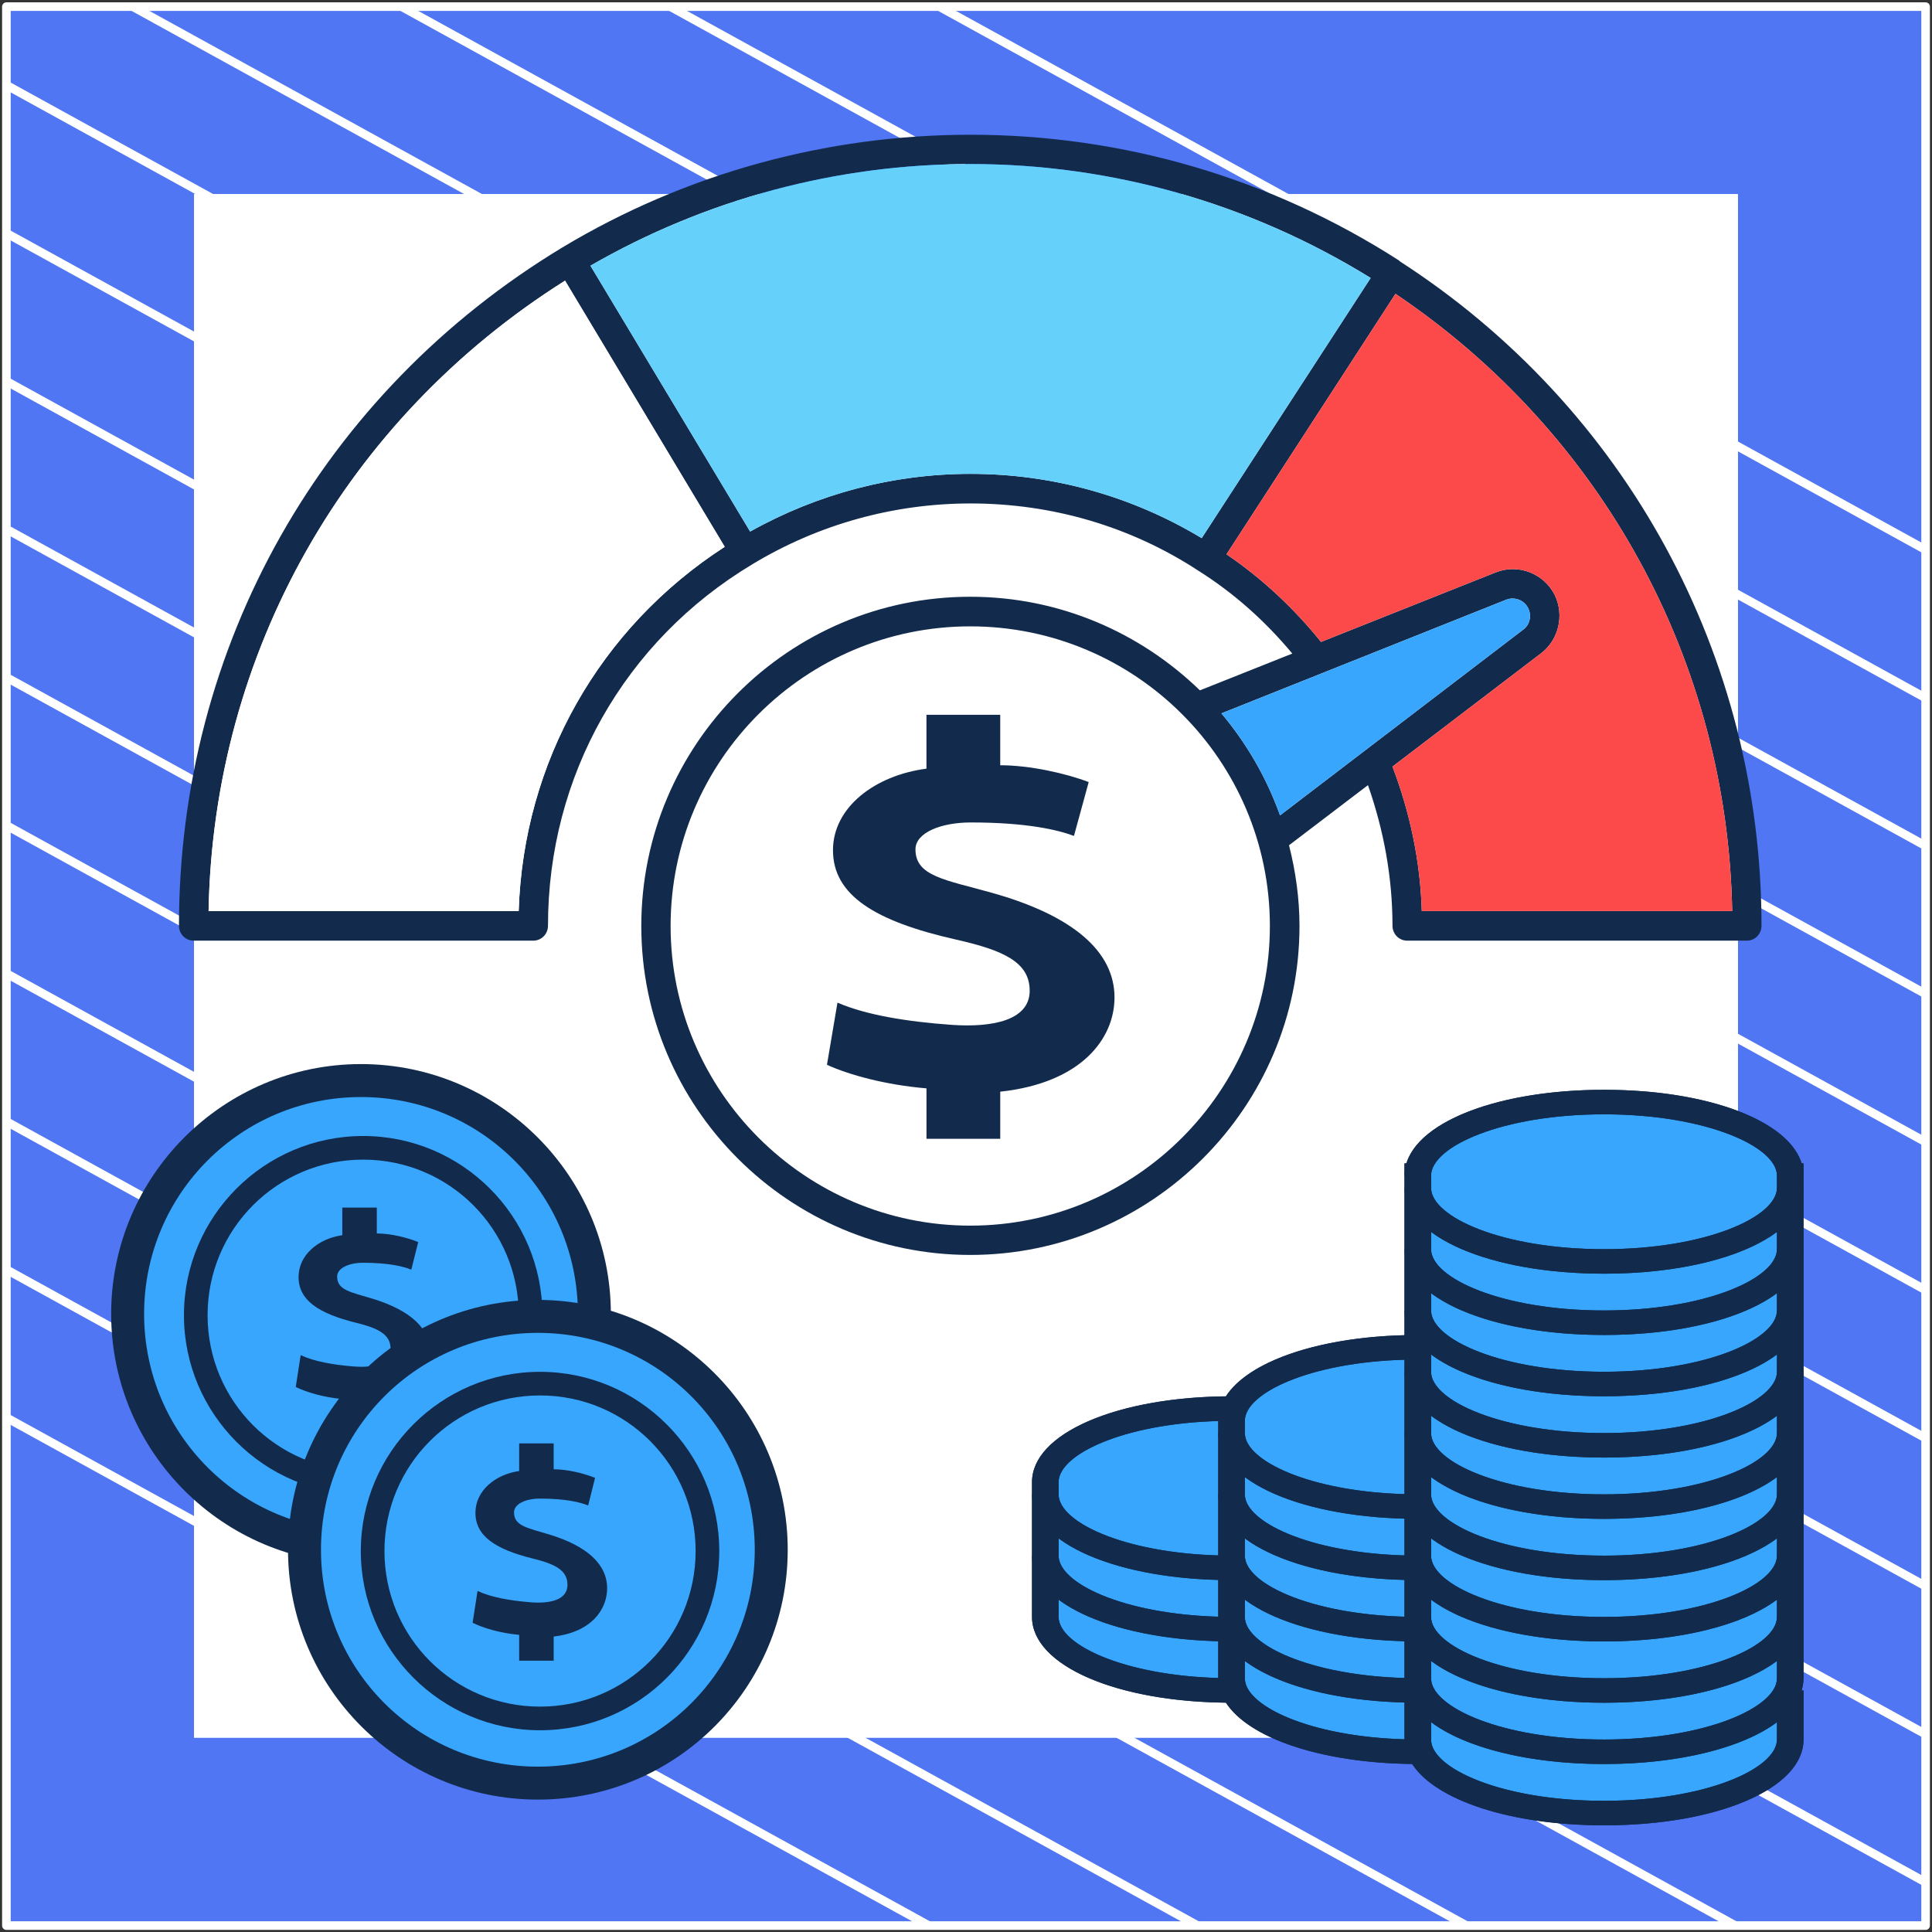 <?xml version="1.0" encoding="UTF-8"?> <svg xmlns="http://www.w3.org/2000/svg" width="302" height="302" viewBox="0 0 302 302" fill="none"><rect x="0" y="0" width="302" height="302" fill="#333333" stroke="none"/><path d="M301 1.038H1V301H301V1.038Z" fill="#5076F3" stroke="white" stroke-width="1.346" stroke-linejoin="round"></path><mask id="mask0_1_12592" style="mask-type:luminance" maskUnits="userSpaceOnUse" x="1" y="1" width="300" height="300"><path d="M301 1H1V300.962H301V1Z" fill="white"></path></mask><g mask="url(#mask0_1_12592)"><path d="M-285.023 64.085L219.795 342.085" stroke="white" stroke-width="1.346" stroke-miterlimit="10"></path><path d="M-263.954 52.544L240.932 330.582" stroke="white" stroke-width="1.346" stroke-miterlimit="10"></path><path d="M-242.819 41.04L261.999 319.04" stroke="white" stroke-width="1.346" stroke-miterlimit="10"></path><path d="M-221.682 29.536L283.136 307.536" stroke="white" stroke-width="1.346" stroke-miterlimit="10"></path><path d="M-200.545 18.032L304.272 296.032" stroke="white" stroke-width="1.346" stroke-miterlimit="10"></path><path d="M-179.41 6.528L325.409 284.528" stroke="white" stroke-width="1.346" stroke-miterlimit="10"></path><path d="M-158.273 -5.014L346.545 273.024" stroke="white" stroke-width="1.346" stroke-miterlimit="10"></path><path d="M-137.205 -16.518L367.613 261.483" stroke="white" stroke-width="1.346" stroke-miterlimit="10"></path><path d="M-116.069 -28.021L388.749 249.979" stroke="white" stroke-width="1.346" stroke-miterlimit="10"></path><path d="M-94.932 -39.525L409.886 238.475" stroke="white" stroke-width="1.346" stroke-miterlimit="10"></path><path d="M-73.796 -51.029L431.023 226.971" stroke="white" stroke-width="1.346" stroke-miterlimit="10"></path><path d="M-52.659 -62.533L452.159 215.467" stroke="white" stroke-width="1.346" stroke-miterlimit="10"></path><path d="M-31.591 -74.075L473.227 203.963" stroke="white" stroke-width="1.346" stroke-miterlimit="10"></path><path d="M-10.454 -85.579L494.363 192.422" stroke="white" stroke-width="1.346" stroke-miterlimit="10"></path></g><path d="M271 31H31V270.975H271V31Z" fill="white" stroke="white" stroke-width="1.346" stroke-miterlimit="10"></path><path d="M152.765 192.568C179.251 192.568 200.722 171.098 200.722 144.612C200.722 118.126 179.251 96.655 152.765 96.655C126.279 96.655 104.808 118.126 104.808 144.612C104.808 171.098 126.279 192.568 152.765 192.568Z" fill="white"></path><path d="M174.214 155.917C174.214 162.301 169.097 169.272 156.353 170.645V178.008H144.822V170.127C138.484 169.6 132.722 168.023 129.265 166.444L130.91 156.725C135.366 158.662 141.819 159.705 148.725 160.197C155.193 160.654 160.955 159.474 160.955 154.868C160.955 150.427 156.921 148.556 149.467 146.876C136.743 144.007 130.207 139.924 130.207 132.9C130.207 126.195 136.754 121.205 144.819 120.153V111.731H156.351V119.62C160.961 119.62 166.594 120.878 170.18 122.25L167.876 130.666C165.28 129.697 160.407 128.562 151.743 128.562C147.132 128.562 143.101 130.139 143.101 132.771C143.101 136.972 147.711 137.504 155.041 139.556C167.73 143.114 174.214 148.731 174.214 155.917Z" fill="#122B4D"></path><path d="M218.788 40.834C218.788 40.787 218.741 40.787 218.741 40.74C218.695 40.74 218.648 40.74 218.648 40.693C198.641 27.838 175.502 21.061 151.709 21.061C129.178 21.061 107.115 27.137 87.903 38.683C50.367 61.355 27.976 100.994 27.976 144.7C27.976 146.009 29.005 147.037 30.267 147.037H83.369C84.631 147.037 85.659 146.009 85.659 144.7C85.659 121.328 97.579 100.199 117.633 88.186C127.916 81.969 139.696 78.697 151.709 78.697C164.471 78.697 176.765 82.296 187.329 89.214C192.892 92.72 197.753 97.067 202.007 102.163L187.563 107.912C178.26 98.89 165.639 93.281 151.663 93.281C123.289 93.281 100.244 116.373 100.244 144.747C100.244 173.074 123.289 196.166 151.663 196.166C180.037 196.166 203.129 173.074 203.129 144.747C203.129 140.4 202.521 136.193 201.493 132.126L213.833 122.73C216.311 129.789 217.666 137.174 217.666 144.7C217.666 146.009 218.695 147.037 219.957 147.037H273.059C274.321 147.037 275.349 146.009 275.349 144.7C275.349 102.537 254.221 63.692 218.788 40.834ZM81.078 142.41H32.604C33.352 101.976 54.06 65.468 88.324 43.872L113.285 85.475C93.699 98.142 81.826 119.131 81.078 142.41ZM151.709 74.069C139.603 74.069 127.776 77.201 117.259 83.091L92.297 41.535C110.294 31.157 130.768 25.642 151.709 25.642C173.866 25.642 195.416 31.812 214.254 43.451L187.843 84.119C176.998 77.575 164.564 74.069 151.709 74.069ZM151.663 191.585C125.86 191.585 104.825 170.55 104.825 144.747C104.825 118.897 125.86 97.909 151.663 97.909C177.512 97.909 198.501 118.897 198.501 144.747C198.501 170.55 177.512 191.585 151.663 191.585ZM200.09 127.451C197.987 121.562 194.855 116.186 190.928 111.511L235.429 93.749C236.738 93.234 238.281 93.795 238.888 95.104C239.449 96.273 239.122 97.675 238.094 98.423L200.09 127.451ZM222.247 142.41C222.013 134.65 220.424 127.077 217.666 119.832L240.898 102.116C243.656 100.012 244.544 96.179 243.049 93.047C241.366 89.635 237.299 88.046 233.746 89.495L206.494 100.34C202.24 95.057 197.286 90.43 191.723 86.643L218.134 45.929C250.481 67.712 270.02 103.425 270.768 142.41H222.247Z" fill="#122B4D"></path><path d="M270.768 142.409H222.247C222.013 134.65 220.424 127.077 217.666 119.832L240.898 102.115C243.656 100.012 244.544 96.179 243.049 93.047C241.366 89.635 237.299 88.045 233.746 89.494L206.494 100.339C202.24 95.057 197.286 90.429 191.723 86.643L218.134 45.928C250.481 67.711 270.02 103.424 270.768 142.409Z" fill="#FC4949"></path><path d="M214.254 43.452L187.843 84.12C176.998 77.576 164.564 74.07 151.709 74.07C139.603 74.07 127.776 77.201 117.259 83.091L92.297 41.535C110.294 31.158 130.768 25.642 151.709 25.642C173.866 25.642 195.416 31.812 214.254 43.452Z" fill="#65D1FB"></path><path d="M113.285 85.474C93.699 98.142 81.826 119.131 81.078 142.409H32.604C33.352 101.975 54.06 65.468 88.324 43.872L113.285 85.474Z" fill="white"></path><path d="M238.094 98.423L200.09 127.452C197.987 121.562 194.855 116.186 190.928 111.512L235.429 93.749C236.738 93.235 238.281 93.796 238.888 95.104C239.449 96.273 239.122 97.675 238.094 98.423Z" fill="#39A6FE"></path><g clip-path="url(#clip0_1_12592)"><path d="M163.399 248.918V252.75C163.399 259.093 176.436 264.248 192.509 264.248L192.842 264.114C192.63 263.539 192.518 262.937 192.509 262.332V254.667C176.436 254.667 163.399 249.512 163.399 243.169V248.918Z" fill="#39A6FE"></path><path d="M163.399 239.337V243.169C163.399 249.512 176.436 254.666 192.51 254.666V245.085C176.436 245.085 163.399 239.931 163.399 233.588V239.337Z" fill="#39A6FE"></path><path d="M163.399 231.672V233.588C163.399 239.93 176.436 245.085 192.51 245.085V220.174C176.436 220.174 163.399 225.329 163.399 231.672Z" fill="#39A6FE"></path><path d="M192.509 258.499V262.331C192.518 262.937 192.63 263.539 192.842 264.114C195.004 269.613 207.065 273.829 221.62 273.829L221.953 273.695C221.741 273.12 221.628 272.518 221.62 271.913V264.248C205.547 264.248 192.509 259.093 192.509 252.75V258.499Z" fill="#39A6FE"></path><path d="M192.509 248.918V252.75C192.509 259.093 205.547 264.248 221.62 264.248L221.953 264.114C221.741 263.539 221.628 262.937 221.62 262.332V254.667C205.547 254.667 192.509 249.512 192.509 243.169V248.918Z" fill="#39A6FE"></path><path d="M192.509 239.337V243.169C192.509 249.512 205.547 254.666 221.62 254.666V245.085C205.547 245.085 192.509 239.931 192.509 233.588V239.337Z" fill="#39A6FE"></path><path d="M192.509 229.755V233.588C192.509 239.931 205.547 245.085 221.62 245.085V235.504C205.547 235.504 192.509 230.349 192.509 224.007V229.755Z" fill="#39A6FE"></path><path d="M192.509 222.091V224.007C192.509 230.349 205.547 235.504 221.62 235.504V210.593C205.547 210.593 192.509 215.748 192.509 222.091Z" fill="#39A6FE"></path><path d="M221.62 264.247V271.912C221.628 272.518 221.741 273.119 221.953 273.694C224.115 279.194 236.175 283.409 250.731 283.409C266.804 283.409 279.841 278.255 279.841 271.912V264.247L279.509 264.113C277.346 269.613 265.286 273.829 250.731 273.829C236.175 273.829 224.115 269.613 221.953 264.113L221.62 264.247Z" fill="#39A6FE"></path><path d="M221.62 260.415V262.331C221.628 262.937 221.741 263.538 221.953 264.113C224.115 269.613 236.175 273.829 250.731 273.829C265.286 273.829 277.346 269.613 279.509 264.113C279.721 263.538 279.833 262.937 279.841 262.331V252.75C279.841 259.093 266.804 264.247 250.731 264.247C234.657 264.247 221.62 259.093 221.62 252.75V260.415Z" fill="#39A6FE"></path><path d="M221.62 248.918V252.75C221.62 259.093 234.657 264.247 250.731 264.247C266.804 264.247 279.841 259.093 279.841 252.75V243.169C279.841 249.512 266.804 254.666 250.731 254.666C234.657 254.666 221.62 249.512 221.62 243.169V248.918Z" fill="#39A6FE"></path><path d="M221.62 239.337V243.169C221.62 249.512 234.657 254.666 250.731 254.666C266.804 254.666 279.841 249.512 279.841 243.169V233.588C279.841 239.931 266.804 245.085 250.731 245.085C234.657 245.085 221.62 239.931 221.62 233.588V239.337Z" fill="#39A6FE"></path><path d="M221.62 229.755V233.588C221.62 239.931 234.657 245.085 250.731 245.085C266.804 245.085 279.841 239.931 279.841 233.588V224.007C279.841 230.349 266.804 235.504 250.731 235.504C234.657 235.504 221.62 230.35 221.62 224.007V229.755Z" fill="#39A6FE"></path><path d="M221.62 220.174V224.007C221.62 230.35 234.657 235.504 250.731 235.504C266.804 235.504 279.841 230.35 279.841 224.007V214.426C279.841 220.768 266.804 225.923 250.731 225.923C234.657 225.923 221.62 220.768 221.62 214.426V220.174Z" fill="#39A6FE"></path><path d="M221.62 210.593V214.426C221.62 220.769 234.657 225.923 250.731 225.923C266.804 225.923 279.841 220.769 279.841 214.426V204.845C279.841 211.187 266.804 216.342 250.731 216.342C234.657 216.342 221.62 211.187 221.62 204.845V210.593Z" fill="#39A6FE"></path><path d="M221.62 201.012V204.845C221.62 211.187 234.657 216.342 250.731 216.342C266.804 216.342 279.841 211.187 279.841 204.845V195.264C279.841 201.606 266.804 206.761 250.731 206.761C234.657 206.761 221.62 201.607 221.62 195.264V201.012Z" fill="#39A6FE"></path><path d="M221.62 191.431V195.264C221.62 201.606 234.657 206.761 250.731 206.761C266.804 206.761 279.841 201.606 279.841 195.264V185.683C279.841 192.025 266.804 197.18 250.731 197.18C234.657 197.18 221.62 192.025 221.62 185.683V191.431Z" fill="#39A6FE"></path><path d="M221.62 183.766V185.682C221.62 192.025 234.658 197.18 250.731 197.18C266.804 197.18 279.841 192.025 279.841 185.683V183.766C279.841 177.424 266.804 172.269 250.731 172.269C234.657 172.269 221.62 177.424 221.62 183.766Z" fill="#39A6FE"></path><path d="M250.731 285.326C268.511 285.326 281.921 279.56 281.921 271.912V264.248H277.762V271.912C277.762 276.444 266.661 281.494 250.731 281.494C236.022 281.494 225.542 277.196 223.907 273.041C223.776 272.677 223.708 272.296 223.7 271.912V264.248H219.541V271.912C219.549 272.719 219.695 273.518 219.973 274.283C222.539 280.811 235.179 285.326 250.731 285.326Z" fill="#122B4D"></path><path d="M250.731 275.744C266.282 275.744 278.922 271.23 281.463 264.766C281.757 263.983 281.911 263.161 281.921 262.331V260.415H277.762V262.331C277.752 262.737 277.675 263.14 277.529 263.525C275.92 267.614 265.44 271.912 250.731 271.912C236.021 271.912 225.541 267.614 223.907 263.459C223.776 263.095 223.708 262.714 223.699 262.331V260.415H219.541V262.331C219.549 263.138 219.694 263.937 219.973 264.701C222.539 271.23 235.179 275.744 250.731 275.744Z" fill="#122B4D"></path><path d="M250.731 266.163C268.511 266.163 281.921 260.398 281.921 252.75H277.762C277.762 257.282 266.661 262.331 250.731 262.331C234.801 262.331 223.7 257.282 223.7 252.75H219.541C219.541 260.398 232.95 266.163 250.731 266.163Z" fill="#122B4D"></path><path d="M250.731 256.582C268.511 256.582 281.921 250.816 281.921 243.169H277.762C277.762 247.701 266.661 252.75 250.731 252.75C234.801 252.75 223.7 247.701 223.7 243.169H219.541C219.541 250.816 232.95 256.582 250.731 256.582Z" fill="#122B4D"></path><path d="M250.731 247.001C268.511 247.001 281.921 241.235 281.921 233.588H277.762C277.762 238.12 266.661 243.169 250.731 243.169C234.801 243.169 223.7 238.12 223.7 233.588H219.541C219.541 241.236 232.95 247.001 250.731 247.001Z" fill="#122B4D"></path><path d="M250.731 237.42C268.511 237.42 281.921 231.654 281.921 224.007H277.762C277.762 228.539 266.661 233.588 250.731 233.588C234.801 233.588 223.7 228.539 223.7 224.007H219.541C219.541 231.654 232.95 237.42 250.731 237.42Z" fill="#122B4D"></path><path d="M250.731 227.839C268.511 227.839 281.921 222.073 281.921 214.426H277.762C277.762 218.958 266.661 224.007 250.731 224.007C234.801 224.007 223.7 218.958 223.7 214.426H219.541C219.541 222.073 232.95 227.839 250.731 227.839Z" fill="#122B4D"></path><path d="M250.731 218.258C268.511 218.258 281.921 212.492 281.921 204.845H277.762C277.762 209.377 266.661 214.426 250.731 214.426C234.801 214.426 223.7 209.377 223.7 204.845H219.541C219.541 212.492 232.95 218.258 250.731 218.258Z" fill="#122B4D"></path><path d="M250.731 208.677C268.511 208.677 281.921 202.911 281.921 195.264H277.762C277.762 199.795 266.661 204.845 250.731 204.845C234.801 204.845 223.7 199.796 223.7 195.264H219.541C219.541 202.911 232.95 208.677 250.731 208.677Z" fill="#122B4D"></path><path d="M277.762 181.85H281.921V183.766H277.762V181.85Z" fill="#122B4D"></path><path d="M250.731 199.096C268.511 199.096 281.921 193.33 281.921 185.683H277.762C277.762 190.214 266.661 195.264 250.731 195.264C234.801 195.264 223.7 190.215 223.7 185.683H219.541C219.541 193.33 232.95 199.096 250.731 199.096Z" fill="#122B4D"></path><path d="M219.541 181.85H223.699V183.766H219.541V181.85Z" fill="#122B4D"></path><path d="M219.541 260.415H223.7V183.766C223.7 179.234 234.801 174.185 250.731 174.185C266.661 174.185 277.762 179.234 277.762 183.766V260.415H281.921V183.766C281.921 176.118 268.511 170.353 250.731 170.353C232.951 170.353 219.541 176.118 219.541 183.766V260.415Z" fill="#122B4D"></path><path d="M221.62 275.745V271.912C206.911 271.912 196.431 267.614 194.797 263.46C194.666 263.096 194.597 262.714 194.589 262.331H190.43C190.438 263.138 190.584 263.937 190.863 264.701C193.428 271.23 206.069 275.745 221.62 275.745Z" fill="#122B4D"></path><path d="M221.62 266.164V262.331C205.69 262.331 194.589 257.282 194.589 252.75H190.43C190.43 260.398 203.84 266.164 221.62 266.164Z" fill="#122B4D"></path><path d="M221.62 256.583V252.75C205.69 252.75 194.589 247.701 194.589 243.169H190.43C190.43 250.817 203.84 256.583 221.62 256.583Z" fill="#122B4D"></path><path d="M221.62 247.001V243.169C205.69 243.169 194.589 238.119 194.589 233.587H190.43C190.43 241.235 203.84 247.001 221.62 247.001Z" fill="#122B4D"></path><path d="M221.62 237.421V233.588C205.69 233.588 194.589 228.539 194.589 224.007H190.43C190.43 231.655 203.84 237.421 221.62 237.421Z" fill="#122B4D"></path><path d="M190.43 220.174H194.589V222.09H190.43V220.174Z" fill="#122B4D"></path><path d="M190.43 262.331H194.589V222.09C194.589 217.559 205.69 212.509 221.62 212.509V208.677C203.84 208.677 190.43 214.443 190.43 222.09V262.331Z" fill="#122B4D"></path><path d="M192.509 266.164V262.331C176.579 262.331 165.478 257.282 165.478 252.75H161.319C161.319 260.398 174.729 266.164 192.509 266.164Z" fill="#122B4D"></path><path d="M192.509 256.583V252.75C176.579 252.75 165.478 247.701 165.478 243.169H161.319C161.319 250.817 174.729 256.583 192.509 256.583Z" fill="#122B4D"></path><path d="M192.509 247.001V243.169C176.579 243.169 165.478 238.119 165.478 233.587H161.319C161.319 241.235 174.729 247.001 192.509 247.001Z" fill="#122B4D"></path><path d="M161.319 252.75H165.478V231.672C165.478 227.14 176.579 222.09 192.509 222.09V218.258C174.729 218.258 161.319 224.024 161.319 231.671V252.75Z" fill="#122B4D"></path><path d="M250.731 285.326C236.059 285.326 224.388 281.396 220.745 275.728C206.491 275.572 195.204 271.703 191.634 266.146C174.297 265.959 161.319 260.269 161.319 252.75V231.671C161.319 224.152 174.297 218.463 191.634 218.275C195.102 212.879 205.857 209.077 219.541 208.719V181.85H219.865C221.905 175.179 234.474 170.353 250.731 170.353C266.987 170.353 279.556 175.179 281.596 181.85H281.921V262.331C281.908 262.981 281.8 263.625 281.596 264.247H281.921V271.912C281.921 279.56 268.511 285.326 250.731 285.326ZM250.731 281.493C266.661 281.493 277.762 276.444 277.762 271.912V269.197C272.472 273.173 262.583 275.744 250.731 275.744C238.879 275.744 228.989 273.173 223.7 269.197V271.912C223.699 276.444 234.801 281.493 250.731 281.493ZM277.762 250.035C272.472 254.011 262.583 256.582 250.731 256.582C238.879 256.582 228.989 254.011 223.7 250.035V252.75C223.7 257.282 234.801 262.331 250.731 262.331C266.661 262.331 277.762 257.282 277.762 252.75V250.035ZM250.731 199.096C238.879 199.096 228.989 196.524 223.7 192.548V195.264C223.7 199.795 234.801 204.845 250.731 204.845C266.661 204.845 277.762 199.795 277.762 195.263V192.548C272.472 196.524 262.583 199.096 250.731 199.096ZM250.731 208.677C238.879 208.677 228.989 206.105 223.7 202.129V204.845C223.7 209.376 234.801 214.426 250.731 214.426C266.661 214.426 277.762 209.376 277.762 204.845V202.129C272.472 206.105 262.583 208.677 250.731 208.677ZM190.43 252.71V246.961C179.503 246.677 170.454 244.194 165.478 240.446V243.169C165.478 247.5 175.629 252.292 190.43 252.71ZM219.541 248.918V246.959C208.614 246.676 199.565 244.192 194.589 240.444V243.169C194.589 247.5 204.74 252.292 219.541 252.71V248.918ZM194.589 233.588C194.589 237.918 204.74 242.711 219.541 243.129V237.38C208.614 237.096 199.565 234.613 194.589 230.865V233.588ZM250.731 218.258C238.879 218.258 228.989 215.686 223.7 211.71V214.426C223.7 218.957 234.801 224.007 250.731 224.007C266.661 224.007 277.762 218.957 277.762 214.426V211.71C272.472 215.687 262.583 218.258 250.731 218.258ZM250.731 227.839C238.879 227.839 228.989 225.268 223.7 221.292V224.007C223.7 228.539 234.801 233.588 250.731 233.588C266.661 233.588 277.762 228.539 277.762 224.007V221.291C272.472 225.268 262.583 227.839 250.731 227.839ZM250.731 237.42C238.879 237.42 228.989 234.849 223.7 230.873V233.588C223.7 238.12 234.801 243.169 250.731 243.169C266.661 243.169 277.762 238.12 277.762 233.588V230.872C272.472 234.849 262.583 237.42 250.731 237.42ZM250.731 247.001C238.879 247.001 228.989 244.43 223.7 240.454V243.169C223.7 247.701 234.801 252.75 250.731 252.75C266.661 252.75 277.762 247.701 277.762 243.169V240.454C272.472 244.43 262.583 247.001 250.731 247.001ZM219.541 258.499V256.54C208.614 256.257 199.565 253.773 194.589 250.025V252.75C194.589 257.081 204.74 261.873 219.541 262.291V258.499ZM219.541 271.872V266.123C208.614 265.84 199.565 263.356 194.589 259.608V262.331C194.589 266.662 204.74 271.454 219.541 271.872ZM190.43 262.291V256.542C179.503 256.259 170.454 253.775 165.478 250.027V252.75C165.478 257.081 175.629 261.873 190.43 262.291ZM165.478 231.672V233.588C165.478 237.918 175.629 242.711 190.43 243.129V222.131C175.629 222.548 165.478 227.341 165.478 231.672ZM194.589 222.091V224.007C194.589 228.337 204.74 233.13 219.541 233.547V212.55C204.74 212.967 194.589 217.76 194.589 222.091ZM250.731 174.185C234.801 174.185 223.7 179.234 223.7 183.766V185.682C223.7 190.214 234.801 195.264 250.731 195.264C266.661 195.264 277.762 190.214 277.762 185.682V183.766C277.762 179.234 266.661 174.185 250.731 174.185ZM277.762 259.616C272.472 263.592 262.583 266.163 250.731 266.163C238.879 266.163 228.989 263.592 223.7 259.616V262.331C223.7 266.863 234.801 271.912 250.731 271.912C266.661 271.912 277.762 266.863 277.762 262.331V259.616Z" fill="#122B4D"></path></g><path d="M56.77 231.757C71.222 231.757 82.938 220.041 82.938 205.588C82.938 191.136 71.222 179.42 56.77 179.42C42.317 179.42 30.602 191.136 30.602 205.588C30.602 220.041 42.317 231.757 56.77 231.757Z" fill="#39A6FE"></path><path d="M56.79 241.376C76.468 241.376 92.42 225.424 92.42 205.746C92.42 186.068 76.468 170.116 56.79 170.116C37.111 170.116 21.159 186.068 21.159 205.746C21.159 225.424 37.111 241.376 56.79 241.376Z" fill="#39A6FE"></path><path d="M56.77 233.604C41.32 233.604 28.753 221.037 28.753 205.588C28.753 190.138 41.32 177.572 56.77 177.572C72.219 177.572 84.786 190.138 84.786 205.588C84.786 221.037 72.293 233.604 56.77 233.604ZM56.77 181.268C43.316 181.268 32.449 192.134 32.449 205.588C32.449 219.042 43.316 229.908 56.77 229.908C70.223 229.908 81.09 219.042 81.09 205.588C81.09 192.134 70.223 181.268 56.77 181.268Z" fill="#122B4D"></path><path d="M56.43 244.442C34.893 244.442 17.375 226.924 17.375 205.387C17.375 183.849 34.893 166.331 56.43 166.331C77.967 166.331 95.486 183.849 95.486 205.387C95.486 226.924 78.07 244.442 56.43 244.442ZM56.43 171.484C37.675 171.484 22.527 186.632 22.527 205.387C22.527 224.142 37.675 239.29 56.43 239.29C75.185 239.29 90.333 224.142 90.333 205.387C90.333 186.632 75.185 171.484 56.43 171.484Z" fill="#122B4D"></path><path d="M67.258 211.407C67.258 214.679 64.864 218.252 58.902 218.955V222.728H53.508V218.689C50.542 218.419 47.847 217.611 46.23 216.802L46.999 211.822C49.084 212.814 52.103 213.349 55.334 213.601C58.36 213.835 61.055 213.23 61.055 210.87C61.055 208.594 59.168 207.635 55.681 206.774C49.728 205.304 46.67 203.212 46.67 199.613C46.67 196.176 49.733 193.619 53.507 193.08V188.764H58.901V192.807C61.058 192.807 63.693 193.451 65.371 194.155L64.293 198.467C63.078 197.971 60.798 197.389 56.745 197.389C54.589 197.389 52.702 198.198 52.702 199.546C52.702 201.699 54.859 201.972 58.288 203.023C64.225 204.846 67.258 207.725 67.258 211.407Z" fill="#122B4D"></path><path d="M84.416 268.619C98.868 268.619 110.584 256.903 110.584 242.451C110.584 227.999 98.868 216.283 84.416 216.283C69.964 216.283 58.248 227.999 58.248 242.451C58.248 256.903 69.964 268.619 84.416 268.619Z" fill="#39A6FE"></path><path d="M84.436 278.239C104.114 278.239 120.067 262.287 120.067 242.608C120.067 222.93 104.114 206.978 84.436 206.978C64.758 206.978 48.806 222.93 48.806 242.608C48.806 262.287 64.758 278.239 84.436 278.239Z" fill="#39A6FE"></path><path d="M84.416 270.466C68.967 270.466 56.4 257.9 56.4 242.45C56.4 227.001 68.967 214.434 84.416 214.434C99.866 214.434 112.432 227.001 112.432 242.45C112.432 257.9 99.94 270.466 84.416 270.466ZM84.416 218.13C70.963 218.13 60.096 228.997 60.096 242.45C60.096 255.904 70.963 266.77 84.416 266.77C97.87 266.77 108.736 255.904 108.736 242.45C108.736 228.997 97.87 218.13 84.416 218.13Z" fill="#122B4D"></path><path d="M84.077 281.305C62.539 281.305 45.021 263.786 45.021 242.249C45.021 220.712 62.539 203.193 84.077 203.193C105.614 203.193 123.132 220.712 123.132 242.249C123.132 263.786 105.717 281.305 84.077 281.305ZM84.077 208.346C65.322 208.346 50.174 223.494 50.174 242.249C50.174 261.004 65.322 276.152 84.077 276.152C102.832 276.152 117.98 261.004 117.98 242.249C117.98 223.494 102.832 208.346 84.077 208.346Z" fill="#122B4D"></path><path d="M94.904 248.27C94.904 251.541 92.51 255.114 86.549 255.817V259.59H81.154V255.552C78.189 255.282 75.494 254.474 73.876 253.664L74.646 248.684C76.731 249.676 79.749 250.211 82.98 250.463C86.006 250.697 88.702 250.093 88.702 247.732C88.702 245.456 86.814 244.498 83.327 243.636C77.375 242.167 74.317 240.074 74.317 236.475C74.317 233.039 77.38 230.482 81.153 229.942V225.626H86.548V229.669C88.705 229.669 91.34 230.314 93.017 231.017L91.939 235.33C90.725 234.833 88.445 234.252 84.392 234.252C82.235 234.252 80.349 235.06 80.349 236.409C80.349 238.561 82.506 238.834 85.935 239.886C91.871 241.709 94.904 244.587 94.904 248.27Z" fill="#122B4D"></path><defs><clipPath id="clip0_1_12592"><rect width="124.76" height="114.973" fill="white" transform="matrix(-1 0 0 1 284 170.353)"></rect></clipPath></defs></svg> 